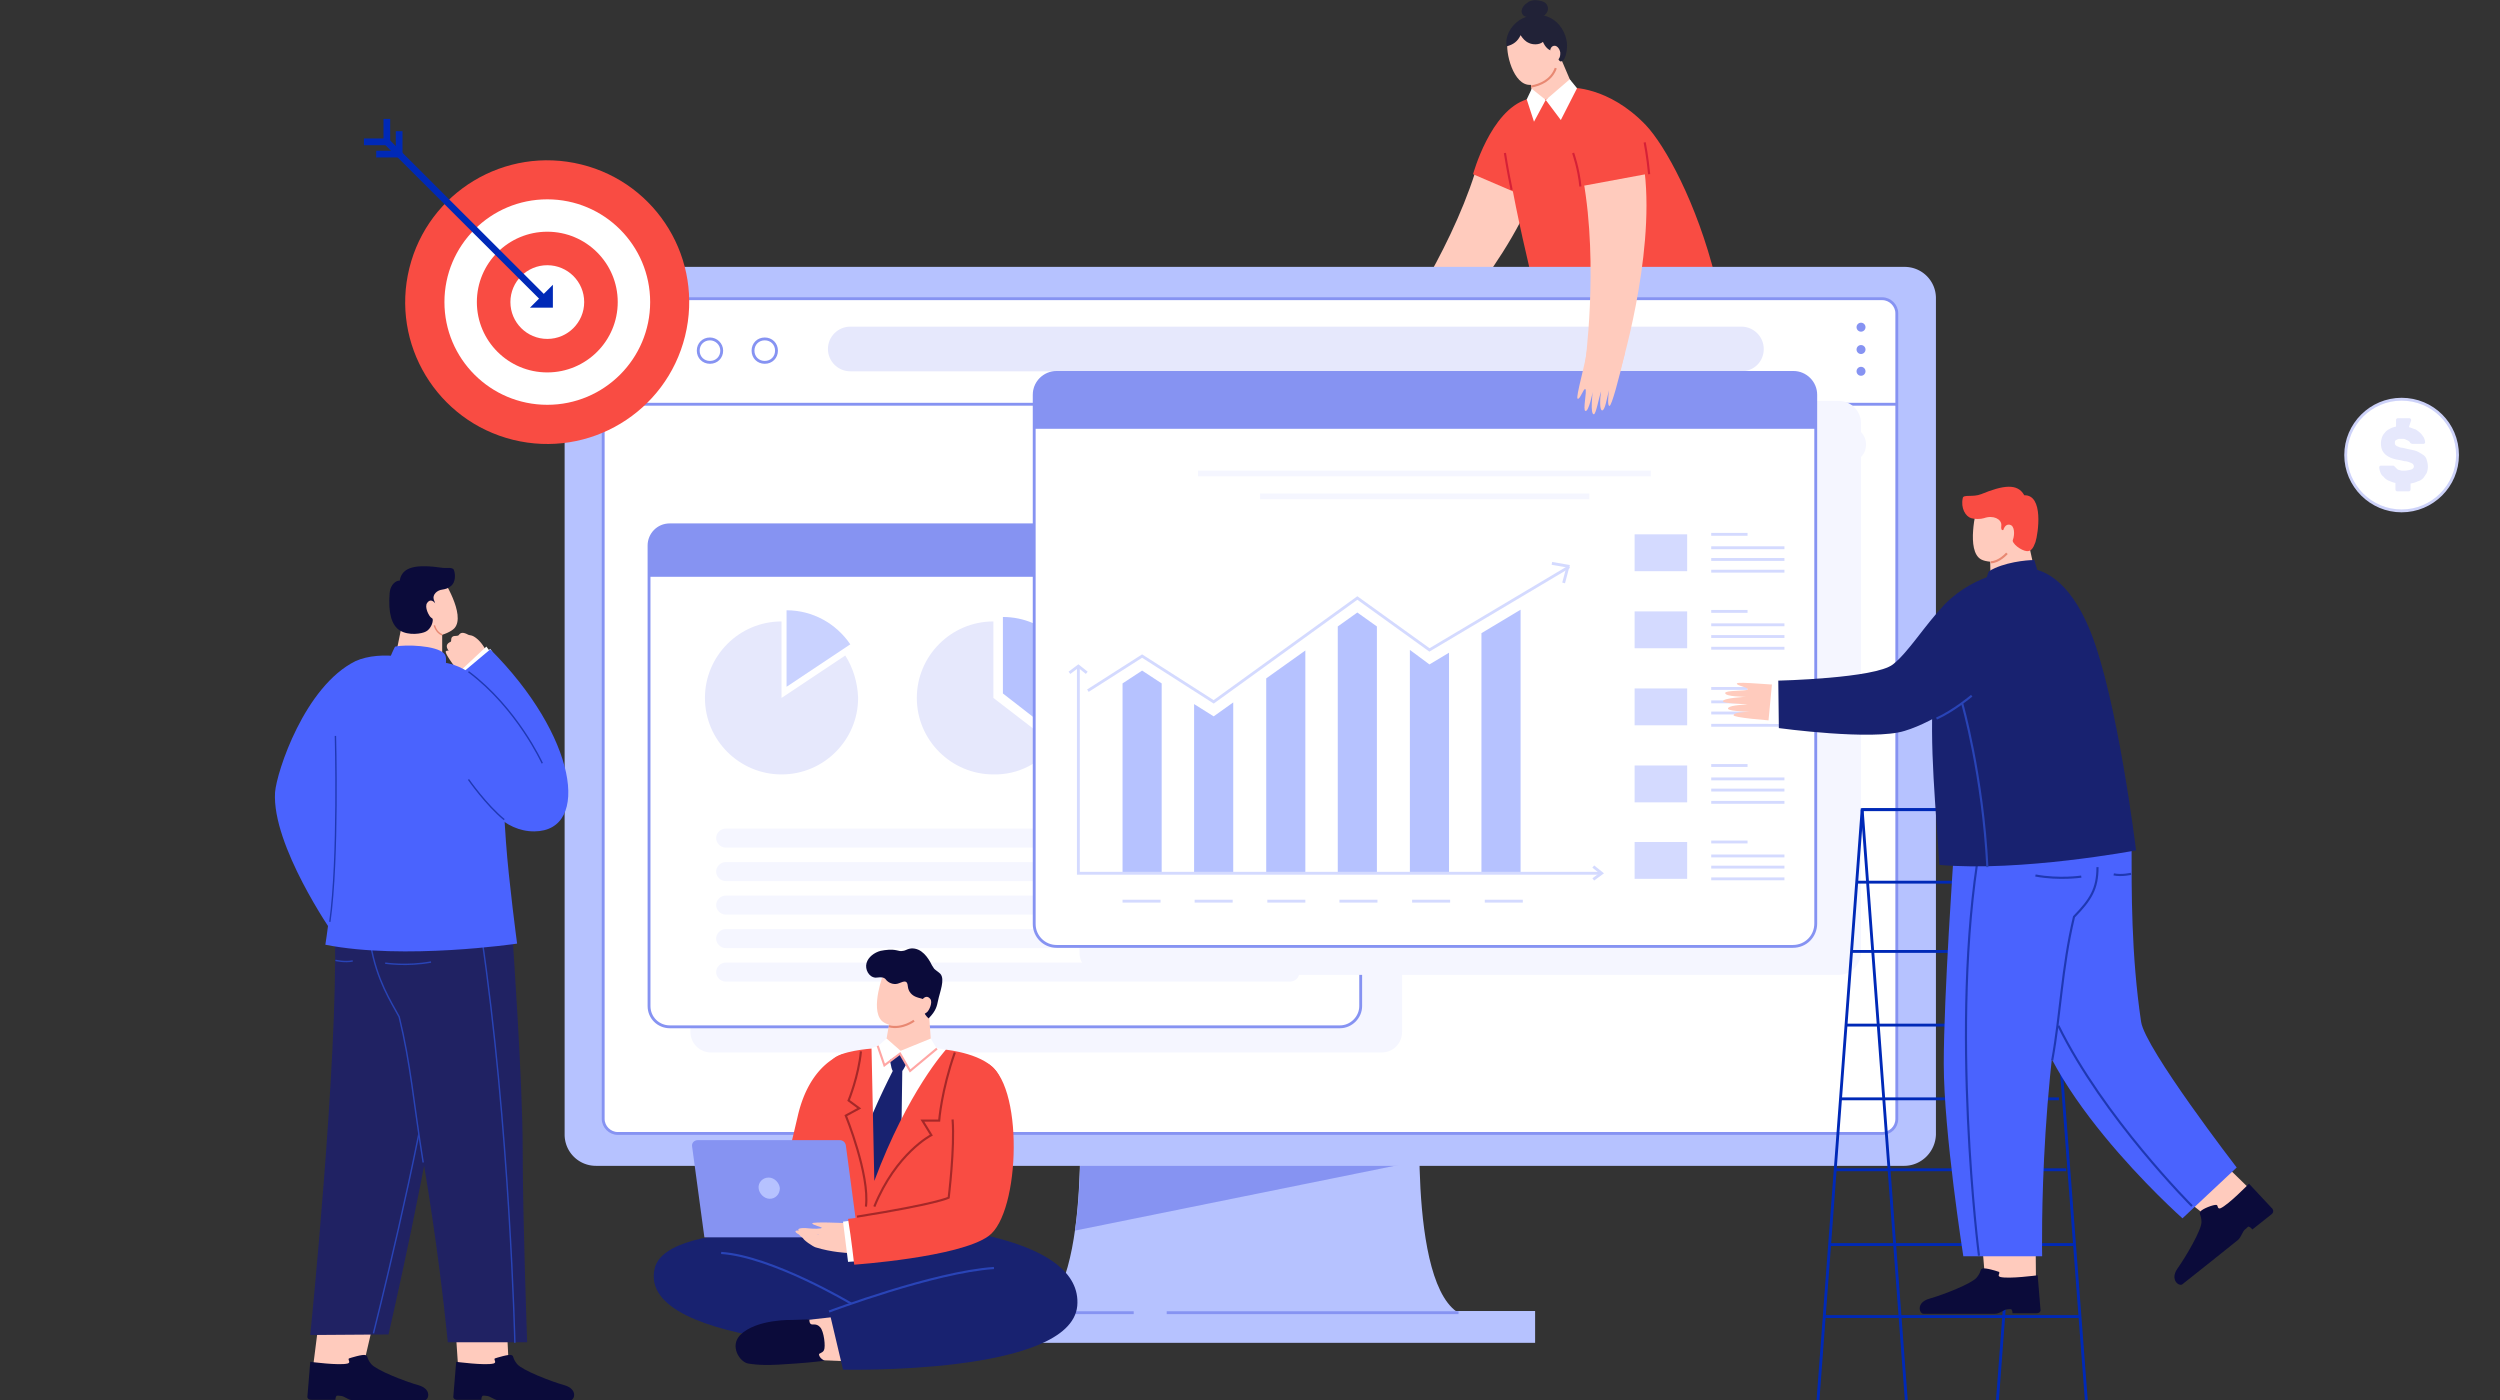 <svg xmlns="http://www.w3.org/2000/svg" width="873" height="489" fill="none"><rect width="100%" height="100%" fill="#333333" stroke="none"/><g clip-path="url(#a)"><path fill="#FFC6B0" d="M612.779 251.909c.781 6.239 1.562 12.479 2.538 18.718-10.737-.195-21.083.585-31.82.975 3.514-2.145 11.127-6.24 13.665-11.504"/><path fill="#0B0B3A" d="M615.122 278.816h-6.052c0-.585.195-2.145 0-2.535-1.171 0-3.709.195-3.904.195-.195 0-.781.585-1.172 1.17-.585.78-1.366 1.17-2.342 1.17H577.25c-2.928 0-3.514-3.12-.195-4.68 2.928-1.364 9.175-4.289 9.565-4.289 9.761.78 25.574-.78 28.697-3.705 1.952 2.145-.195 12.674-.195 12.674Z"/><path fill="#FFC6B0" d="M606.922 152.471c4.295 53.814 7.223 109.772 7.223 109.772l-16.983-2.34s-17.96-72.141-22.645-107.432m-10.541 99.438c.78 6.239 1.561 12.479 2.537 18.718-10.736-.195-21.083.585-31.82.975 3.514-2.145 11.128-6.24 13.665-11.504"/><path fill="#0B0B3A" d="M566.318 278.816h-6.052c0-.585.196-2.145 0-2.535-1.171 0-3.709.195-3.904.195-.195 0-.781.585-1.171 1.17-.586.78-1.367 1.17-2.343 1.17h-24.402c-2.928 0-3.514-3.12-.195-4.68 2.928-1.364 9.175-4.289 9.566-4.289 9.76.78 25.573-.78 28.696-3.705 1.952 2.145-.195 12.674-.195 12.674Z"/><path fill="#FFC6B0" d="M573.345 152.471c-3.514 53.814-8.004 109.772-8.004 109.772l-16.983-2.34s-7.419-69.216-7.419-107.432"/><path fill="#182270" d="M595.795 95.538c15.422 35.681 17.179 75.066 17.179 75.066s-22.059 5.849-40.019 5.849c-17.96 0-36.7-2.924-36.7-2.924s4.88-61.613 12.298-80.525"/><path stroke="#2944B7" stroke-linejoin="round" stroke-miterlimit="10" stroke-width=".75" d="M591.306 108.017c10.541 21.642 15.812 64.147 15.812 64.147"/><path fill="#FFCBBD" d="m534.107 26.127.976 7.214s5.271 3.315 9.761 1.56c4.685-1.95 4.49-4.485 4.49-4.485l-5.661-13.258"/><path fill="#FFCBBD" d="M526.494 14.038c-.976 4.095 1.952 15.988 8.004 15.598 6.442-.585 11.322-5.849 8.98-13.063-2.343-7.604-14.641-13.453-16.984-2.535Z"/><path stroke="#E88872" stroke-linejoin="round" stroke-miterlimit="10" stroke-width=".75" d="M534.693 30.221c3.124-.585 7.028-2.144 8.59-6.434"/><path fill="#FF855A" d="M542.502 16.183s0 .195 0 0c0 0 .195 0 0 0 .195 0 .195 0 0 0 .195 0 0-.195 0 0 0-.195 0-.195 0 0Z"/><path fill="#212237" d="M542.697 17.938c-1.952-.195-3.124-1.56-3.904-3.315-1.367 1.17-3.71.975-4.881.39-1.366-.585-2.147-1.56-2.928-2.73-.976 2.145-2.538 3.315-4.88 3.9-.586-3.51 1.366-7.02 4.489-9.164 3.124-1.95 7.419-2.535 10.737-.78 3.319 1.56 5.466 5.265 5.857 8.774.195 2.145-.391 6.63-2.343 6.434-.781-.39-2.147-3.51-2.147-3.51Z"/><path fill="#FFCBBD" d="M541.33 17.743c0-.195 0-.975.781-1.56 1.366-.78 2.538.78 2.733 2.145 0 .975 0 1.56-.586 2.34-.585.974-1.561 1.56-2.342.584"/><path fill="#212237" d="M532.936 5.85c-1.172-.196-1.757-1.366-1.562-2.34.195-.975.976-1.95 1.952-2.535.39-.39.976-.585 1.562-.78.781-.195 1.561-.195 2.537 0 .977.195 1.953.39 2.538 1.17.781.975.781 2.34 0 3.314-.781.975-1.952 1.755-3.123 1.95"/><path fill="#FFCBBD" d="M535.864 66.682c-11.127 28.661-40.995 59.468-40.995 59.468l-9.761-7.41s20.693-29.051 30.063-58.687"/><path fill="#FFCBBD" d="M487.842 115.621c-2.538 3.704-11.713 13.258-11.128 14.038.391.78 3.709-2.535 3.905-1.755.195.78-4.49 6.045-3.709 6.824.976.975 5.466-4.874 5.466-4.874s-4.49 6.629-3.514 7.214c.781.39 4.49-4.484 6.051-6.239-1.561 1.95-3.709 5.654-2.928 6.044.781.39 3.319-2.924 5.466-5.264-1.171 1.56-3.123 4.679-2.538 5.069.781.39 7.614-7.019 13.861-14.428"/><path stroke="#E8927E" stroke-miterlimit="10" stroke-width=".75" d="M481.985 127.319s4.295-.975 5.857-2.339"/><path fill="#F94C43" d="M533.131 34.706c-12.689 3.9-18.74 26.127-18.74 26.127l14.055 6.044 6.247-28.857"/><path fill="#F94C43" d="M533.132 34.706c3.709.585 4.49.78 7.027-.195 4.686-1.56 8.199-3.9 8.199-3.9s13.275-.585 26.354 13.064c6.638 7.019 17.765 26.906 24.402 53.618-24.792 7.994-60.907 13.063-60.907 13.063s-13.079-50.498-12.689-65.317c.391-5.069 7.614-10.333 7.614-10.333Z"/><path fill="#fff" d="m548.163 27.687-8.394 7.214 5.27 7.019 5.662-11.114-2.538-3.12Z"/><path fill="#fff" d="m539.769 34.9-4.88-3.899-1.757 3.705 2.538 7.799 4.099-7.604Z"/><path stroke="#D62137" stroke-miterlimit="10" stroke-width=".75" d="M527.86 66.292c-1.562-7.604-2.342-12.869-2.342-12.869"/><path fill="#B6C2FF" d="M496.041 384.103H376.765s4.88 75.846-18.741 75.846h156.563c-23.426 0-18.546-75.846-18.546-75.846Z"/><path fill="#8693F2" d="m375.397 429.727 120.253-24.372c-.196-12.088.39-21.252.39-21.252H376.764s1.757 24.567-1.367 45.624Z"/><path fill="#B6C2FF" d="M664.901 407.11H208.099a10.907 10.907 0 0 1-10.932-10.919V104.117c0-6.044 4.88-10.919 10.932-10.919h456.998c6.051 0 10.932 4.875 10.932 10.919v292.074c-.196 6.045-5.076 10.919-11.128 10.919Z"/><path fill="#fff" stroke="#8693F2" stroke-miterlimit="10" d="M657.288 395.801H215.712c-2.733 0-5.075-2.339-5.075-5.069v-281.35c0-2.73 2.342-5.07 5.075-5.07h441.576c2.733 0 5.076 2.34 5.076 5.07v281.35c0 2.925-2.343 5.069-5.076 5.069Z"/><path stroke="#8693F2" stroke-miterlimit="10" d="M210.637 141.163h451.727"/><path fill="#E6E8FC" d="M608.094 129.659H296.922c-4.295 0-7.809-3.509-7.809-7.799 0-4.289 3.514-7.799 7.809-7.799h311.172c4.295 0 7.809 3.51 7.809 7.799 0 4.485-3.514 7.799-7.809 7.799Z"/><path fill="#fff" stroke="#8693F2" stroke-miterlimit="10" d="M232.696 122.445c0 2.34-1.757 4.094-4.099 4.094-2.343 0-4.1-1.754-4.1-4.094 0-2.34 1.757-4.095 4.1-4.095 2.342 0 4.099 1.755 4.099 4.095Zm19.326 0c0 2.34-1.757 4.094-4.099 4.094-2.343 0-4.1-1.754-4.1-4.094 0-2.34 1.757-4.095 4.1-4.095 2.147 0 4.099 1.755 4.099 4.095Zm19.131 0c0 2.34-1.757 4.094-4.099 4.094-2.343 0-4.1-1.754-4.1-4.094 0-2.34 1.757-4.095 4.1-4.095 2.342 0 4.099 1.755 4.099 4.095Z"/><path stroke="#277EF1" stroke-miterlimit="10" stroke-width="1.5" d="M562.609 246.84H310.392c-9.566 0-17.374-7.799-17.374-17.353 0-9.554 7.808-17.353 17.374-17.353h252.217c9.566 0 17.374 7.799 17.374 17.353-.195 9.554-7.808 17.353-17.374 17.353Z"/><path fill="#277EF1" d="M562.609 212.329h-29.087v34.511h29.087c9.566 0 17.375-7.799 17.375-17.353-.196-9.554-7.809-17.158-17.375-17.158Z"/><path fill="#fff" d="m567.684 237.871-5.661-5.655c1.171-1.559 1.757-3.509 1.757-5.459 0-4.874-4.099-8.969-8.98-8.969-4.88 0-8.98 4.095-8.98 8.969 0 4.875 4.1 8.969 8.98 8.969 1.367 0 2.928-.39 4.1-.975l6.051 6.044c.391.39.976.585 1.367.585.586 0 .976-.195 1.366-.585.391-.39.586-.974.586-1.364 0-.39-.195-1.17-.586-1.56Zm-6.442-11.114c0 3.51-2.928 6.434-6.442 6.434-3.514 0-6.442-2.924-6.442-6.434 0-3.509 2.928-6.434 6.442-6.434 3.514 0 6.442 2.925 6.442 6.434Z"/><path fill="#E0EBFC" d="M383.012 236.896h-72.23a7.41 7.41 0 1 1 0-14.818h72.23a7.41 7.41 0 1 1 0 14.818Z" opacity=".75"/><path fill="#B6C2FF" d="M536.059 457.804H336.94v11.113h199.119v-11.113Z"/><path fill="#E0EBFC" d="M402.728 284.86h-48.803c-4.686 0-8.395-3.704-8.395-8.384 0-4.679 3.709-8.384 8.395-8.384h48.803c4.685 0 8.394 3.705 8.394 8.384-.195 4.68-3.904 8.384-8.394 8.384Z" opacity=".75"/><path stroke="#277EF1" stroke-miterlimit="10" stroke-width="1.5" d="M354.51 278.621h47.437"/><path fill="#E0EBFC" d="M519.076 284.86h-86.675c-4.685 0-8.394-3.704-8.394-8.384 0-4.679 3.709-8.384 8.394-8.384h86.675c4.686 0 8.395 3.705 8.395 8.384 0 4.68-3.709 8.384-8.395 8.384Z" opacity=".75"/><path stroke="#277EF1" stroke-miterlimit="10" stroke-width="1.5" d="M442.357 278.621h66.959"/><path stroke="#8693F2" stroke-miterlimit="10" d="M573.932 155.201h18.155m8.979 0h18.155"/><path fill="#F5F6FF" d="M628.396 150.132h-2.538v2.534h2.538v-2.534Zm3.514 0h-2.538v2.534h2.538v-2.534Zm3.319 0h-2.538v2.534h2.538v-2.534Zm-6.833 3.704h-2.538v2.535h2.538v-2.535Zm3.514 0h-2.538v2.535h2.538v-2.535Zm3.319 0h-2.538v2.535h2.538v-2.535Zm-6.833 3.705h-2.538v2.534h2.538v-2.534Zm3.514 0h-2.538v2.534h2.538v-2.534Zm3.319 0h-2.538v2.534h2.538v-2.534Z" opacity=".75"/><path fill="#F5F6FF" d="M651.627 155.201c0 3.51-2.733 6.239-6.247 6.239s-6.247-2.729-6.247-6.239 2.733-6.239 6.247-6.239c3.318 0 6.247 2.729 6.247 6.239Z"/><path fill="#8693F2" d="M649.869 115.816a1.561 1.561 0 1 0 .002-3.122 1.561 1.561 0 0 0-.002 3.122Zm0 7.799a1.56 1.56 0 1 0 .003-3.121 1.56 1.56 0 0 0-.003 3.121Zm0 7.604a1.56 1.56 0 1 0 .003-3.121 1.56 1.56 0 0 0-.003 3.121Z"/><path stroke="#8693F2" stroke-miterlimit="10" d="M509.315 458.389H407.413m-11.518 0h-33.186"/><path fill="#F5F6FF" d="M482.376 367.53H248.314c-3.905 0-7.223-3.12-7.223-7.214V199.461c0-3.9 3.123-7.215 7.223-7.215h234.062c3.904 0 7.223 3.12 7.223 7.215v160.855c0 4.094-3.123 7.214-7.223 7.214Z"/><path fill="#fff" stroke="#8693F2" stroke-miterlimit="10" d="M467.93 358.561H233.867c-3.904 0-7.222-3.12-7.222-7.214V190.492c0-3.9 3.123-7.214 7.222-7.214H467.93c3.904 0 7.223 3.119 7.223 7.214v160.855c0 3.899-3.319 7.214-7.223 7.214Z"/><path fill="#8693F2" d="M468.32 183.278H233.477c-3.709 0-6.832 3.119-6.832 6.824v11.308h248.313v-11.308c.195-3.9-2.929-6.824-6.638-6.824Z"/><path fill="#F5F6FF" d="M450.556 307.672H253.389c-1.757 0-3.319-1.56-3.319-3.314 0-1.755 1.562-3.315 3.319-3.315h196.972c1.757 0 3.318 1.56 3.318 3.315.195 1.949-1.366 3.314-3.123 3.314Zm0 11.699H253.389c-1.757 0-3.319-1.56-3.319-3.315 0-1.754 1.562-3.314 3.319-3.314h196.972c1.757 0 3.318 1.56 3.318 3.314.195 1.755-1.366 3.315-3.123 3.315Zm0 11.698H253.389c-1.757 0-3.319-1.559-3.319-3.314 0-1.755 1.562-3.315 3.319-3.315h196.972c1.757 0 3.318 1.56 3.318 3.315.195 1.755-1.366 3.314-3.123 3.314Zm0 11.699H253.389c-1.757 0-3.319-1.56-3.319-3.315 0-1.754 1.562-3.314 3.319-3.314h196.972c1.757 0 3.318 1.56 3.318 3.314.195 1.755-1.366 3.315-3.123 3.315Zm0-46.794H253.389c-1.757 0-3.319-1.56-3.319-3.315s1.562-3.314 3.319-3.314h196.972c1.757 0 3.318 1.559 3.318 3.314.195 1.95-1.366 3.315-3.123 3.315Z"/><path fill="#B6C2FF" d="M296.921 225.002c-4.88-7.214-13.079-11.893-22.254-11.893v26.712l22.254-14.819Z" opacity=".75"/><path fill="#E6E8FC" d="M295.165 228.902 272.91 243.72v-26.712c-14.836 0-26.744 12.089-26.744 26.712 0 14.818 12.103 26.712 26.744 26.712 14.837 0 26.745-12.089 26.745-26.712-.195-5.459-1.757-10.529-4.49-14.818Zm133.917-11.894v26.712l-21.278 16.183c4.88 6.434 12.689 10.529 21.278 10.529 14.836 0 26.745-12.089 26.745-26.712.195-14.818-11.909-26.712-26.745-26.712Z"/><path fill="#B6C2FF" d="M371.298 258.538c3.514-4.484 5.661-10.138 5.661-16.378 0-14.818-12.103-26.711-26.744-26.711v26.711l21.083 16.378Z"/><path fill="#E6E8FC" d="m368.175 260.098-21.278-16.378v-26.712c-14.837 0-26.745 12.089-26.745 26.712 0 14.818 12.104 26.712 26.745 26.712 8.784.195 16.398-4.095 21.278-10.334Z"/><path fill="#B6C2FF" d="M399.8 242.355c0 6.045 2.147 11.699 5.466 16.183l21.278-16.183v-26.711c-14.836 0-26.744 11.893-26.744 26.711Z"/><path fill="#F5F6FF" d="M642.061 340.428H384.769c-4.295 0-7.809-3.509-7.809-7.799V147.792c0-4.29 3.514-7.799 7.809-7.799h257.292c4.295 0 7.809 3.509 7.809 7.799v184.642c0 4.485-3.514 7.994-7.809 7.994Z"/><path fill="#fff" stroke="#8693F2" stroke-miterlimit="10" d="M626.053 330.485H368.955c-4.295 0-7.809-3.51-7.809-7.8V137.848c0-4.289 3.514-7.799 7.809-7.799h257.293c4.295 0 7.808 3.51 7.808 7.799V322.49c0 4.485-3.513 7.995-8.003 7.995Z"/><path fill="#8693F2" d="M626.444 130.049H368.37a7.41 7.41 0 0 0-7.418 7.409v12.284h273.105v-12.284c0-4.094-3.318-7.409-7.613-7.409Z"/><path fill="#D4DAFF" d="M589.158 186.592h-18.35v12.869h18.35v-12.869Z"/><path stroke="#D4DAFF" stroke-miterlimit="10" d="M597.553 186.592h12.689m-12.689 12.869h25.573m-25.573-4.095h25.573m-25.573-4.094h25.573"/><path fill="#D4DAFF" d="M589.158 213.499h-18.35v12.868h18.35v-12.868Z"/><path stroke="#D4DAFF" stroke-miterlimit="10" d="M597.553 213.499h12.689m-12.689 12.868h25.573m-25.573-4.094h25.573m-25.573-4.095h25.573"/><path fill="#D4DAFF" d="M589.158 240.406h-18.35v12.868h18.35v-12.868Z"/><path stroke="#D4DAFF" stroke-miterlimit="10" d="M597.553 240.406h12.689m-12.689 12.868h25.573m-25.573-4.29h25.573m-25.573-3.899h25.573"/><path fill="#D4DAFF" d="M589.158 267.312h-18.35v12.869h18.35v-12.869Z"/><path stroke="#D4DAFF" stroke-miterlimit="10" d="M597.553 267.312h12.689m-12.689 12.869h25.573m-25.573-4.29h25.573m-25.573-3.899h25.573"/><path fill="#D4DAFF" d="M589.158 294.024h-18.35v12.868h18.35v-12.868Z"/><path stroke="#D4DAFF" stroke-miterlimit="10" d="M597.553 294.024h12.689m-12.689 12.868h25.573m-25.573-4.094h25.573m-25.573-3.9h25.573"/><path stroke="#F5F6FF" stroke-miterlimit="10" stroke-width="2" d="M418.346 165.34h158.123m-136.455 7.994h114.981"/><path fill="#B6C2FF" d="M442.162 236.896v68.047h13.665v-77.796l-13.665 9.749Zm-18.351 13.258-6.832-4.289v59.078h13.665V245.28l-6.833 4.874Zm-24.987-15.988-6.833 4.485v66.292h13.665v-66.292l-6.832-4.485Zm118.495-13.063v83.84h13.665v-92.029l-13.665 8.189Zm-43.337-7.214-6.833 4.874v86.18h13.665v-86.18l-6.832-4.874Zm25.183 18.133-6.833-5.07v77.991h13.665v-77.016l-6.832 4.095Z"/><path stroke="#D4DAFF" stroke-miterlimit="10" d="M376.569 233.191v71.752h181.94"/><path stroke="#D4DAFF" stroke-miterlimit="10" d="m373.446 234.946 3.124-2.339 2.928 2.339m176.864 67.657 2.929 2.34-2.929 2.144m-176.473-65.902 18.935-12.088 24.988 15.988 50.17-36.266 25.183 18.133 48.804-29.051"/><path stroke="#D4DAFF" stroke-miterlimit="10" d="m541.916 196.731 5.661.975-1.561 5.849M391.991 314.691h13.275m11.909 0h13.274m12.104 0h13.274m11.908 0h13.275m12.102 0h13.275m12.103 0h13.275"/><path fill="#fff" stroke="#CDD2F9" stroke-miterlimit="10" d="M858.164 158.906c0 10.723-8.785 19.497-19.521 19.497-10.737 0-19.522-8.774-19.522-19.497 0-10.724 8.785-19.498 19.522-19.498 10.736 0 19.521 8.579 19.521 19.498Z"/><path fill="#E6E8FC" d="M841.18 149.157c.781.195 1.562.585 2.343.78.586.39 1.171.78 1.757 1.364.39.39.781.975 1.171 1.56.195.585.391.975.391 1.56 0 .195 0 .39-.196.39-.195.195-.195.195-.39.195h-3.709c-.195 0-.391 0-.586-.195a.42.42 0 0 1-.39-.39l-.195-.195c-.196-.195-.196-.195-.586-.39-.195-.195-.586-.195-.781-.39-.39-.195-.781-.195-1.171-.195h-.976c-.391 0-.586.195-.781.195-.195.195-.391.195-.586.39-.195.195-.195.39-.195.78 0 .195 0 .585.195.78.195.195.391.39.976.585.391.195.976.39 1.562.39.781.195 1.562.39 2.538.585.976.195 1.952.39 2.733.78.781.39 1.366.78 1.952 1.17.586.389.976.974 1.171 1.754.196.585.391 1.365.391 2.34 0 .78-.195 1.56-.391 2.145l-1.171 1.755c-.586.584-1.171.974-1.952 1.169-.781.39-1.562.585-2.538.78v1.95c0 .195 0 .39-.195.585-.195.195-.391.195-.586.195h-3.709c-.195 0-.39 0-.586-.195-.195-.195-.195-.39-.195-.585v-2.145c-.976-.195-1.757-.585-2.342-.78-.781-.39-1.367-.779-1.757-1.364a3.037 3.037 0 0 1-1.172-1.56c-.195-.585-.39-1.17-.39-1.755 0-.195 0-.39.195-.39.195-.195.195-.195.391-.195h4.294c.196 0 .391.195.391.195l.39.39.586.585c.195.195.586.39.976.39.39.195.781.195 1.366.195.977 0 1.757-.195 2.538-.39.586-.195.976-.585.976-1.17 0-.195-.195-.585-.39-.78-.195-.195-.586-.39-1.171-.585-.391-.195-1.172-.39-1.757-.39a31.58 31.58 0 0 0-2.733-.585c-1.952-.39-3.319-1.17-4.1-1.949-.976-.975-1.366-2.145-1.366-3.9 0-.585.195-1.365.39-1.95s.586-1.17.976-1.56c.391-.584.976-.974 1.757-1.364.586-.39 1.367-.585 2.147-.78v-2.145c0-.195 0-.39.196-.585.195-.195.39-.195.585-.195h3.709c.196 0 .391 0 .586.195.195.195.195.39.195.585l-.781 2.34Z"/><path fill="#182270" d="M302.582 431.092s-69.692-6.824-73.986 11.894c-6.442 28.271 88.237 28.271 88.237 28.271l8.199-18.912-38.848-15.209"/><path fill="#FFCBBD" d="m300.63 475.547-19.327-.78s-3.123-.975-5.075-6.824c-1.952-5.85-1.171-6.24-1.171-6.24l22.449-2.534"/><path fill="#182270" d="M325.032 428.557s53.293 3.315 51.146 27.492c-2.343 24.177-81.795 22.227-81.795 22.227l-5.661-23.982s41.19-8.969 58.564-8.969"/><path fill="#182270" d="m321.518 426.023 40.995 21.447s-30.649 17.353-59.736 10.139c-29.282-7.214-33.772-20.278-33.772-20.278l52.513-11.308Z"/><path fill="#0B0B3A" d="M282.671 460.728s-.196.975.39 1.56c.586.585 1.952-.39 3.319 1.17 1.366 1.365 1.952 6.824 1.366 7.994-.585 1.17-1.757.975-1.757 1.56.195 1.365 1.952 2.145 1.952 2.145s-4.294.585-9.956.975c-9.955.779-13.079.584-16.788 0-2.928-.585-6.442-6.045-2.733-9.944 5.661-5.655 18.155-5.265 18.155-5.265l6.052-.195Z"/><path stroke="#2944B7" stroke-miterlimit="10" stroke-width=".75" d="M289.503 457.999s36.7-13.844 57.588-15.208"/><path stroke="#2944B7" stroke-miterlimit="10" stroke-width=".75" d="M297.311 455.269s-27.72-16.573-45.485-17.743"/><path fill="#FFCBBD" d="M308.634 339.648s-4.88 12.479-.781 16.768c2.148 2.145 8.395 2.73 10.932.585 1.953-1.56 5.076-11.113 4.1-12.868-4.295-6.629-14.251-4.485-14.251-4.485Z"/><path fill="#FFCBBD" d="m324.252 351.932.976 13.648s-8.784 6.824-16.007-.78l1.561-8.969 13.47-3.899Z"/><path fill="#0B0B3A" d="M327.57 349.397c.586-2.925 2.538-7.409.781-9.359-.586-.585-1.562-1.17-2.147-1.755-.586-.779-.977-1.559-1.367-2.339-.781-1.365-1.757-2.73-3.123-3.705-1.367-.975-3.124-1.365-4.686-.78-.585.195-1.171.585-1.757.585-.78.195-1.366 0-2.147-.195-1.757-.39-3.709-.195-5.661.195-2.147.585-4.295 2.145-4.88 4.29-.586 2.144.78 4.874 3.123 5.069.976 0 2.147-.39 3.123.195.391.195.586.585.781.78 1.172 1.17 2.928 1.56 4.295.975 1.952-.78 2.928-1.17 3.123 1.17.196 1.754 1.367 3.119 3.124 3.704.976.39 1.952.39 2.733.975.781.585 1.171 1.95.585 2.73-.195.39-.39.585-.585.975-.391.975.585 1.949 1.366 2.729 2.733-2.729 2.929-4.484 3.319-6.239Z"/><path fill="#FFCBBD" d="M321.714 349.592c1.172-1.95 2.343-1.755 3.124-.78.976 1.17-.391 4.095-1.172 4.68-1.561 1.169-2.733 1.169-3.123-.195"/><path stroke="#E88872" stroke-linejoin="round" stroke-miterlimit="10" stroke-width=".75" d="M310.392 358.366c4.685 1.17 8.784-1.95 8.784-1.95"/><path fill="#F94C43" d="M294.383 368.115s-11.517 2.924-15.812 21.642a2041.455 2041.455 0 0 1-5.271 22.032s-18.35 2.145-24.402 3.9l2.343 10.529s35.529 3.119 43.338-4.68c7.808-7.799 4.685-28.466 4.685-28.466"/><path fill="#fff" d="m314.099 367.725 13.08-1.755 2.928.585s-22.84 64.342-23.426 64.342c-.585 0-8.394-1.365-8.394-1.365l5.857-63.367 2.733-1.17 7.222 2.73Z"/><path fill="#182270" d="m312.929 371.04-1.172 2.924s-9.956 19.498-9.956 23.982c0 4.68-1.561 31.976-1.171 31.976.39 0 7.028.78 7.028.78l7.027-29.051.391-27.687"/><path fill="#182270" d="M310.782 368.115c-.391.39.39 5.264.976 5.849s2.928.585 3.319 0c.585-.585 2.928-5.069 2.147-5.849-.781-.78-5.661-.78-6.442 0Z"/><path fill="#F94C43" d="M305.316 412.374c11.713-31.391 24.987-45.819 24.987-45.819s14.251 1.365 18.155 8.384c5.076 8.774-.976 21.252-2.147 38.605-1.172 17.548-2.733 13.064-2.733 13.064s-17.57 6.629-33.187 6.629c0 0-17.959-.585-22.645-2.34v-25.152c0-11.113-2.733-28.856 2.929-35.68 2.537-3.12 13.665-3.9 13.665-3.9l.976 46.209Z"/><path fill="#8693F2" d="M245.97 432.067h53.684l-4.295-32.171c-.195-.975-.976-1.755-2.147-1.755h-49.584c-1.172 0-2.148.975-1.953 2.145l4.295 31.781Z"/><path fill="#B6C2FF" d="M264.906 414.909c.195 1.95 1.952 3.705 3.904 3.705 1.953 0 3.514-1.56 3.514-3.705-.195-1.95-1.952-3.705-3.904-3.705-2.147 0-3.709 1.755-3.514 3.705Z"/><path fill="#fff" d="m325.032 362.656-10.542 4.289-4.88-4.289-2.733 2.339 1.952 6.434 5.466-3.509 3.514 5.654 9.175-7.604-1.952-3.314Z"/><path stroke="#A52828" stroke-miterlimit="10" stroke-width=".75" d="M333.426 367.53c-4.685 13.258-5.466 23.787-5.466 23.787h-5.856l3.123 5.069s-12.298 6.24-19.912 24.957m-4.685-54.203c-.781 8.579-4.295 17.158-4.295 17.158l3.71 2.73-4.686 2.534s8.395 20.668 7.028 31.781"/><path stroke="#FFA6A4" stroke-miterlimit="10" stroke-width=".75" d="m327.179 366.165-9.37 7.799-3.514-6.044-5.466 4.094-2.343-6.824"/><path fill="#FFCBBD" d="M296.335 427.193c-2.343-.195-12.689-.585-12.689 0s3.514 1.364 3.319 1.559c-.196.39-2.929.39-4.49.195-1.367-.195-3.514-.195-3.709.39-.196 1.17 7.223 1.755 7.223 1.755 0 .39-7.809-2.145-8.199-1.17-.391 1.365 8.003 3.315 8.199 3.51 0 0-6.833-3.705-7.028-2.73-.391.975 5.661 4.485 7.613 4.68-1.561-.585-6.051-4.095-6.247-3.315-.195.78 3.709 3.315 4.49 3.51 5.662 1.754 11.128 1.949 11.128 1.949"/><path fill="#fff" d="m298.678 426.023-4.295.585 1.757 14.038 5.856-.39-3.318-14.233Z"/><path fill="#F94C43" d="M331.084 392.877c0 17.743-.976 25.347-.976 25.347s-15.422 5.459-33.967 7.409c1.171 7.019 2.147 15.988 2.147 15.988s36.505-2.535 46.852-9.944c11.322-7.994 12.493-54.203-.586-60.443"/><path stroke="#A52828" stroke-miterlimit="10" stroke-width=".75" d="M299.264 424.853c28.111-4.485 32.015-6.629 32.015-6.629s2.147-17.353 1.366-27.297"/><path fill="#FFCBBD" d="m140.945 215.254-2.928 14.428s8.003 8.189 16.398.585v-9.554l-13.47-5.459Z"/><path fill="#FFCBBD" d="M154.414 201.8s8.394 12.869 4.295 17.548c-2.148 2.34-10.151 4.485-13.08 2.34-2.147-1.56-5.661-12.089-4.49-13.844 4.295-7.214 13.275-6.044 13.275-6.044Z"/><path fill="#0B0B3A" d="M139.578 202.775c.781-4.874 5.662-5.849 15.032-4.484 1.171.195 3.514-.39 3.904.78.586 1.559.586 4.484-1.171 5.654-.976.78-1.757.975-2.928 1.17-1.757.195-3.514 1.754-2.929 3.509.196.39.586 1.365.391 1.755-.195.195-.781.39-.976.39-.781.39-.781 1.365-.391 1.95.391.585.196 1.365.391 1.95.781 1.559-.586 4.289-2.148 5.069-1.366.78-6.051 1.56-9.175-.39-2.733-1.755-4.099-5.849-3.514-13.063.196-2.925 2.343-4.485 3.514-4.29Z"/><path fill="#FFCBBD" d="M152.463 211.354c-1.367-2.145-2.538-1.95-3.319-.78-.976 1.365.586 4.485 1.367 5.069 1.561 1.17 2.928 1.17 3.318-.194"/><path stroke="#E88872" stroke-linejoin="round" stroke-miterlimit="10" stroke-width=".5" d="M154.415 221.688c-2.148-.78-2.733-3.315-2.733-3.315"/><path fill="#FFCBBD" d="m131.379 457.609-4.489 19.302 16.007 6.24-33.772-4.29 2.928-23.202"/><path fill="#0B0B3A" d="M127.671 473.207c.976.39.195.975 1.952 3.119 1.757 2.145 11.713 6.045 16.593 7.41 4.685 1.364 3.514 5.264 1.952 5.264h-24.792c-1.757 0-3.123-1.56-4.49-1.56-.39 0-1.171-.195-1.366 0-.391.39-.391 1.365-.391 1.365h-8.394c-.976 0-1.562-.585-1.367-1.365l.977-11.894s10.151 1.365 13.079.585c1.171-.39 0-1.169.39-1.754.586-.195 4.881-1.56 5.857-1.17Z"/><path fill="#202263" d="M116.934 325.61c1.171 44.455-8.589 140.578-8.589 140.578l27.33-.195s15.227-65.902 18.936-99.048c2.147-19.693 3.123-42.115 3.513-58.883"/><path stroke="#2944B7" stroke-linejoin="round" stroke-miterlimit="10" stroke-width=".5" d="M151.097 367.92c-4.295 32.756-20.693 97.683-20.693 97.683"/><path fill="#FFCBBD" d="m176.67 457.024.976 19.887 16.203 6.24-33.773-4.29-1.561-23.202"/><path fill="#0B0B3A" d="M178.622 473.207c.976.39.195.975 1.952 3.119 1.757 2.145 11.713 6.045 16.593 7.41 4.685 1.364 3.514 5.264 1.952 5.264h-24.792c-1.757 0-3.123-1.56-4.49-1.56-.39 0-1.171-.195-1.366 0-.391.39-.391 1.365-.391 1.365h-8.394c-.976 0-1.562-.585-1.366-1.365l.976-11.894s10.151 1.365 13.079.585c1.171-.39 0-1.169.391-1.754.585-.195 4.88-1.56 5.856-1.17Z"/><path fill="#202263" d="M179.012 327.755s3.514 49.914 3.514 73.701c0 23.982 1.561 67.266 1.561 67.266h-27.72s-6.833-73.506-22.255-124.589c-5.466-18.328-6.247-26.517-3.904-36.656l34.358-8.969 14.446 29.247Z"/><path stroke="#2944B7" stroke-linejoin="round" stroke-miterlimit="10" stroke-width=".5" d="M168.08 326.39c9.956 66.877 11.713 142.527 11.713 142.527m-50.365-139.018c2.147 12.479 7.223 20.083 9.956 25.152 4.099 16.768 4.88 29.052 8.394 50.889m2.733-69.996c-8.395 1.56-16.008.39-16.008.39m-11.322-.78c-2.733.585-6.052-.195-6.052-.195"/><path fill="#FFCBBD" d="M171.399 231.242s-1.562-5.655-5.076-8.384c-1.757-1.365-2.147-.78-3.123-1.365-1.562-.78-2.343-.585-2.928.195-.391.585-1.562.195-2.148.585-.976.585-.195 1.754-.976 1.949-2.733 1.365.391 3.9.391 3.9s-.586-1.365-1.757-.78c-.781.39 2.147 4.29 4.099 7.019a59.487 59.487 0 0 0 1.757 2.34"/><path fill="#fff" d="M172.374 229.097c-.195-.195-2.538-3.315-2.538-3.315l-8.98 8.384 2.929 1.755"/><path fill="#fff" d="m162.614 238.651-2.733-2.73 11.322-9.359 2.538 3.9"/><path fill="#4A63FE" d="M139.383 229.292c-4.88-.78-10.932-.39-15.226 1.56-17.765 8.774-27.526 38.605-28.111 45.819-1.172 18.523 20.107 49.134 20.107 49.134l12.298-5.849s-13.274-31.391-9.565-41.53c3.514-10.139 20.302-28.272 20.302-28.272"/><path fill="#4A63FE" d="M138.211 229.292s-14.836 3.314-20.497 24.762c-2.538 9.554.195 25.152-.391 38.41-.976 20.473-3.709 37.436-3.709 37.436 27.526 5.459 66.959-.39 66.959-.39s-2.928-21.838-3.904-35.681c-1.172-15.793-.976-18.718-.976-31.781 0-28.467-20.303-30.611-20.303-30.611l-17.179-2.145Z"/><path fill="#4A63FE" d="M136.26 229.487s1.561-3.705 1.757-3.705c3.709-.78 14.25-.39 16.983 2.34 1.172 1.17.586 2.73.781 4.679"/><path stroke="#1F38B2" stroke-miterlimit="10" stroke-width=".5" d="M115.177 321.905c3.123-22.032 1.952-64.927 1.952-64.927"/><path fill="#4A63FE" d="M156.367 252.884s9.175 37.63 30.259 37.435c19.912-.195 14.641-33.535-15.422-63.562l-18.35 15.403"/><path stroke="#1F38B2" stroke-miterlimit="10" stroke-width=".5" d="M176.084 286.225c-6.247-5.07-12.494-14.038-12.494-14.038m0-37.631c16.984 12.674 25.768 31.976 25.768 31.976"/><path fill="#FFCBBD" d="M554.214 122.055c-.39 4.289-4.099 16.768-3.318 17.158.781.585 2.147-3.9 2.733-3.315.585.585-.976 7.409 0 7.604 1.171.39 2.538-6.629 2.538-6.629s-.977 7.799.39 7.799c.781 0 1.757-5.849 2.538-7.994-.391 2.535-.586 6.629.39 6.629s1.562-3.899 2.343-7.019c-.196 1.95-.586 5.46.195 5.46.781 0 3.319-9.554 5.466-18.718"/><path fill="#FFCBBD" d="M574.321 60.053c3.514 30.22-8.784 70.191-8.784 70.191l-12.104-2.535s4.881-34.705-.585-65.122"/><path fill="#F94C43" d="M562.217 35.486c11.518 8.189 12.494 25.347 12.494 25.347l-22.059 4.094s-1.172-13.453-1.172-18.133"/><path stroke="#D62137" stroke-miterlimit="10" stroke-width=".75" d="M551.872 65.122c-.586-6.24-2.538-11.699-2.538-11.699m26.549 7.41c-.586-6.24-1.562-11.114-1.562-11.114"/><path fill="#F94C43" d="M239.218 117.391c6.57-26.553-9.656-53.397-36.241-59.959-26.585-6.561-53.462 9.645-60.032 36.197-6.569 26.553 9.656 53.397 36.241 59.959 26.586 6.562 53.463-9.644 60.032-36.197Z"/><path fill="#fff" d="M191.116 141.358c19.838 0 35.919-16.062 35.919-35.876 0-19.813-16.081-35.876-35.919-35.876-19.838 0-35.92 16.063-35.92 35.876 0 19.814 16.082 35.876 35.92 35.876Z"/><path fill="#F94C43" d="M191.116 130.049c13.584 0 24.597-10.999 24.597-24.567S204.7 80.915 191.116 80.915c-13.585 0-24.597 11-24.597 24.567 0 13.568 11.012 24.567 24.597 24.567Z"/><path fill="#fff" d="M191.116 118.35c7.115 0 12.884-5.761 12.884-12.868s-5.769-12.868-12.884-12.868c-7.116 0-12.885 5.761-12.885 12.868S184 118.35 191.116 118.35Z"/><path fill="#0029B7" d="M193.067 107.432h-8.004l8.004-7.994v7.994Zm-52.512-52.449h-9.175v-2.34h6.832V45.82h2.343v9.164Z"/><path fill="#0029B7" d="M136.26 50.694h-9.175v-2.34h6.832V41.53h2.343v9.164Z"/><path fill="#0029B7" d="m135.599 48.402-1.657 1.654 56.043 55.974 1.657-1.654-56.043-55.974Z"/><path stroke="#0029B7" stroke-miterlimit="10" d="M665.682 489 650.26 282.715M728.541 489l-15.617-206.285H650.26M697.502 489l15.422-206.285"/><path stroke="#0029B7" stroke-miterlimit="10" d="m634.838 489 15.422-206.285h62.664m13.079 177.039h-89.018m87.066-25.152h-85.113m82.575-26.127H640.89m78.085-24.762h-76.329m74.768-25.737h-72.815m71.253-25.737h-69.301m67.935-24.177h-66.177"/><path fill="#FFCBBD" d="m708.434 189.907 3.123 14.233s-7.808 8.384-16.398.975l-.195-9.554 13.47-5.654Z"/><path fill="#FFCBBD" d="M690.28 177.428s-3.905 15.013 1.561 17.938c2.929 1.56 11.128.975 13.08-1.95 1.561-2.339 1.366-13.258-.195-14.623-6.443-5.459-14.446-1.365-14.446-1.365Z"/><path fill="#F94C43" d="M706.872 172.944c-2.342-4.29-7.418-3.51-15.031-.39-2.928 1.17-6.247 0-6.442 1.365-.781 3.509.976 6.434 2.928 7.019 1.171.39 3.319.39 4.49 0 3.319-1.17 6.052.39 6.052 2.339 0 .585-.196 1.365.195 1.755.195.195.781 0 1.171 0 .781 0 1.171.975.976 1.755-.195.78 1.562.585 1.562 1.365-.391 1.755 3.123 4.094 4.88 4.289 1.562.195 2.343-.975 3.124-3.119.976-3.12 2.928-16.573-3.905-16.378Z"/><path fill="#FFCBBD" d="M699.454 185.422c.586-2.339 1.952-2.534 2.928-1.949 1.367.974.976 4.289.391 5.264-1.172 1.56-2.538 2.145-3.124.78"/><path stroke="#E88872" stroke-linejoin="round" stroke-miterlimit="10" stroke-width=".75" d="M695.16 196.341c2.928 0 5.661-3.12 5.661-3.12"/><path fill="#FFCBBD" d="m755.871 413.154 15.617 12.284-8.784 14.818 23.621-24.372-16.594-16.183"/><path fill="#0B0B3A" d="M768.365 423.098c-.586.975.39.975.39 3.705 0 2.729-5.466 12.088-8.394 16.183-2.733 3.899.586 6.434 1.757 5.459 0 0 17.96-14.233 19.326-15.403 1.367-1.17 1.562-3.12 2.733-3.9.391-.195.781-.975 1.172-.78.585.195 1.171.975 1.171.975l6.637-5.264c.781-.585.781-1.365.391-1.95l-8.199-8.774s-7.223 7.409-9.956 8.579c-1.172.39-.781-.975-1.367-1.17-.976-.195-5.076 1.365-5.661 2.34Z"/><path fill="#4A63FE" d="M744.353 295.584c0 14.818-.195 37.63 3.319 61.222 1.367 9.359 33.382 50.889 33.382 50.889l-18.936 17.743s-55.051-48.744-53.684-84.035c1.562-38.215-5.271-89.884-5.271-89.884"/><path fill="#FFCBBD" d="m691.45 425.633 1.757 21.252-16.008 6.044 33.772-4.289-.195-23.007"/><path fill="#0B0B3A" d="M692.231 442.986c-.976.39-.195.975-1.952 3.119-1.757 2.145-11.713 6.045-16.594 7.409-4.685 1.365-3.513 5.265-1.952 5.265h24.792c1.953 0 3.124-1.56 4.49-1.56.391 0 1.172-.195 1.367 0 .39.39.39 1.365.39 1.365h8.395c.976 0 1.561-.585 1.366-1.365l-.976-11.894s-10.151 1.365-13.079.585c-1.172-.39 0-1.169-.391-1.754-.585-.195-4.685-1.56-5.856-1.17Z"/><path fill="#4A63FE" d="M682.275 297.728s-3.514 49.914-3.514 73.701c0 23.982 6.832 67.267 6.832 67.267h27.525s-1.561-73.506 14.056-124.59c5.466-18.327 6.247-26.516 3.904-36.655l-34.358-8.969-14.445 29.246Z"/><path stroke="#1F38B2" stroke-miterlimit="10" stroke-width=".75" d="M691.255 296.169c-10.542 62.002-.195 142.332-.195 142.332m41.385-135.703c0 7.604-2.342 11.308-8.199 17.353-4.295 17.937-4.685 34.12-7.613 50.109"/><path stroke="#1F38B2" stroke-miterlimit="10" stroke-width=".75" d="M718.78 358.171c15.813 32.171 46.657 62.977 46.657 62.977m-54.661-115.426c8.395 1.56 16.008.39 16.008.39m11.322-.779c2.733.584 6.052-.195 6.052-.195"/><path fill="#182270" d="M693.207 203.75s.976-3.9 1.366-4.29c5.076-3.119 13.08-3.899 15.813-3.899l1.562 5.264"/><path fill="#FFCBBD" d="M624.687 239.236c-4.49.195-17.765-1.365-18.155-.585-.391.78 4.294 1.364 3.709 2.144-.391.585-7.614.195-7.809 1.17-.195 1.365 7.223 1.365 7.223 1.365s-8.004.39-8.004 1.56c0 .78 6.247.78 8.59 1.17-2.538 0-6.833.39-6.833 1.365 0 .779 4.295.974 7.614 1.169-1.953 0-5.662.195-5.662 1.17 0 .78 10.347 1.755 19.912 2.34"/><path fill="#fff" d="m622.538 252.884-5.075-.195 1.366-14.428h5.466"/><path fill="#182270" d="M700.235 199.46c.391-.194 6.052-.974 6.637-.974 5.857-.39 15.618 3.509 23.036 21.837 9.565 23.592 16.007 76.626 16.007 76.626s-40.409 7.604-68.715 5.069c-1.952-36.656-10.932-95.538 23.035-102.558Z"/><path stroke="#2944B7" stroke-linejoin="round" stroke-miterlimit="10" stroke-width=".75" d="M685.203 245.67s7.223 25.152 8.785 57.128"/><path fill="#182270" d="M704.725 199.07s-14.446.585-25.574 11.894c-7.223 7.604-12.688 16.768-18.154 21.057-6.247 4.875-40.019 5.655-40.019 5.655l.195 16.573s32.796 4.484 43.923.975c11.127-3.315 23.621-13.064 23.621-13.064"/><path stroke="#2944B7" stroke-linejoin="round" stroke-miterlimit="10" stroke-width=".75" d="M676.224 250.934c6.051-2.73 12.298-7.994 12.298-7.994"/></g><defs><clipPath id="a"><path fill="#fff" d="M0 0h873v489H0z"/></clipPath></defs></svg>